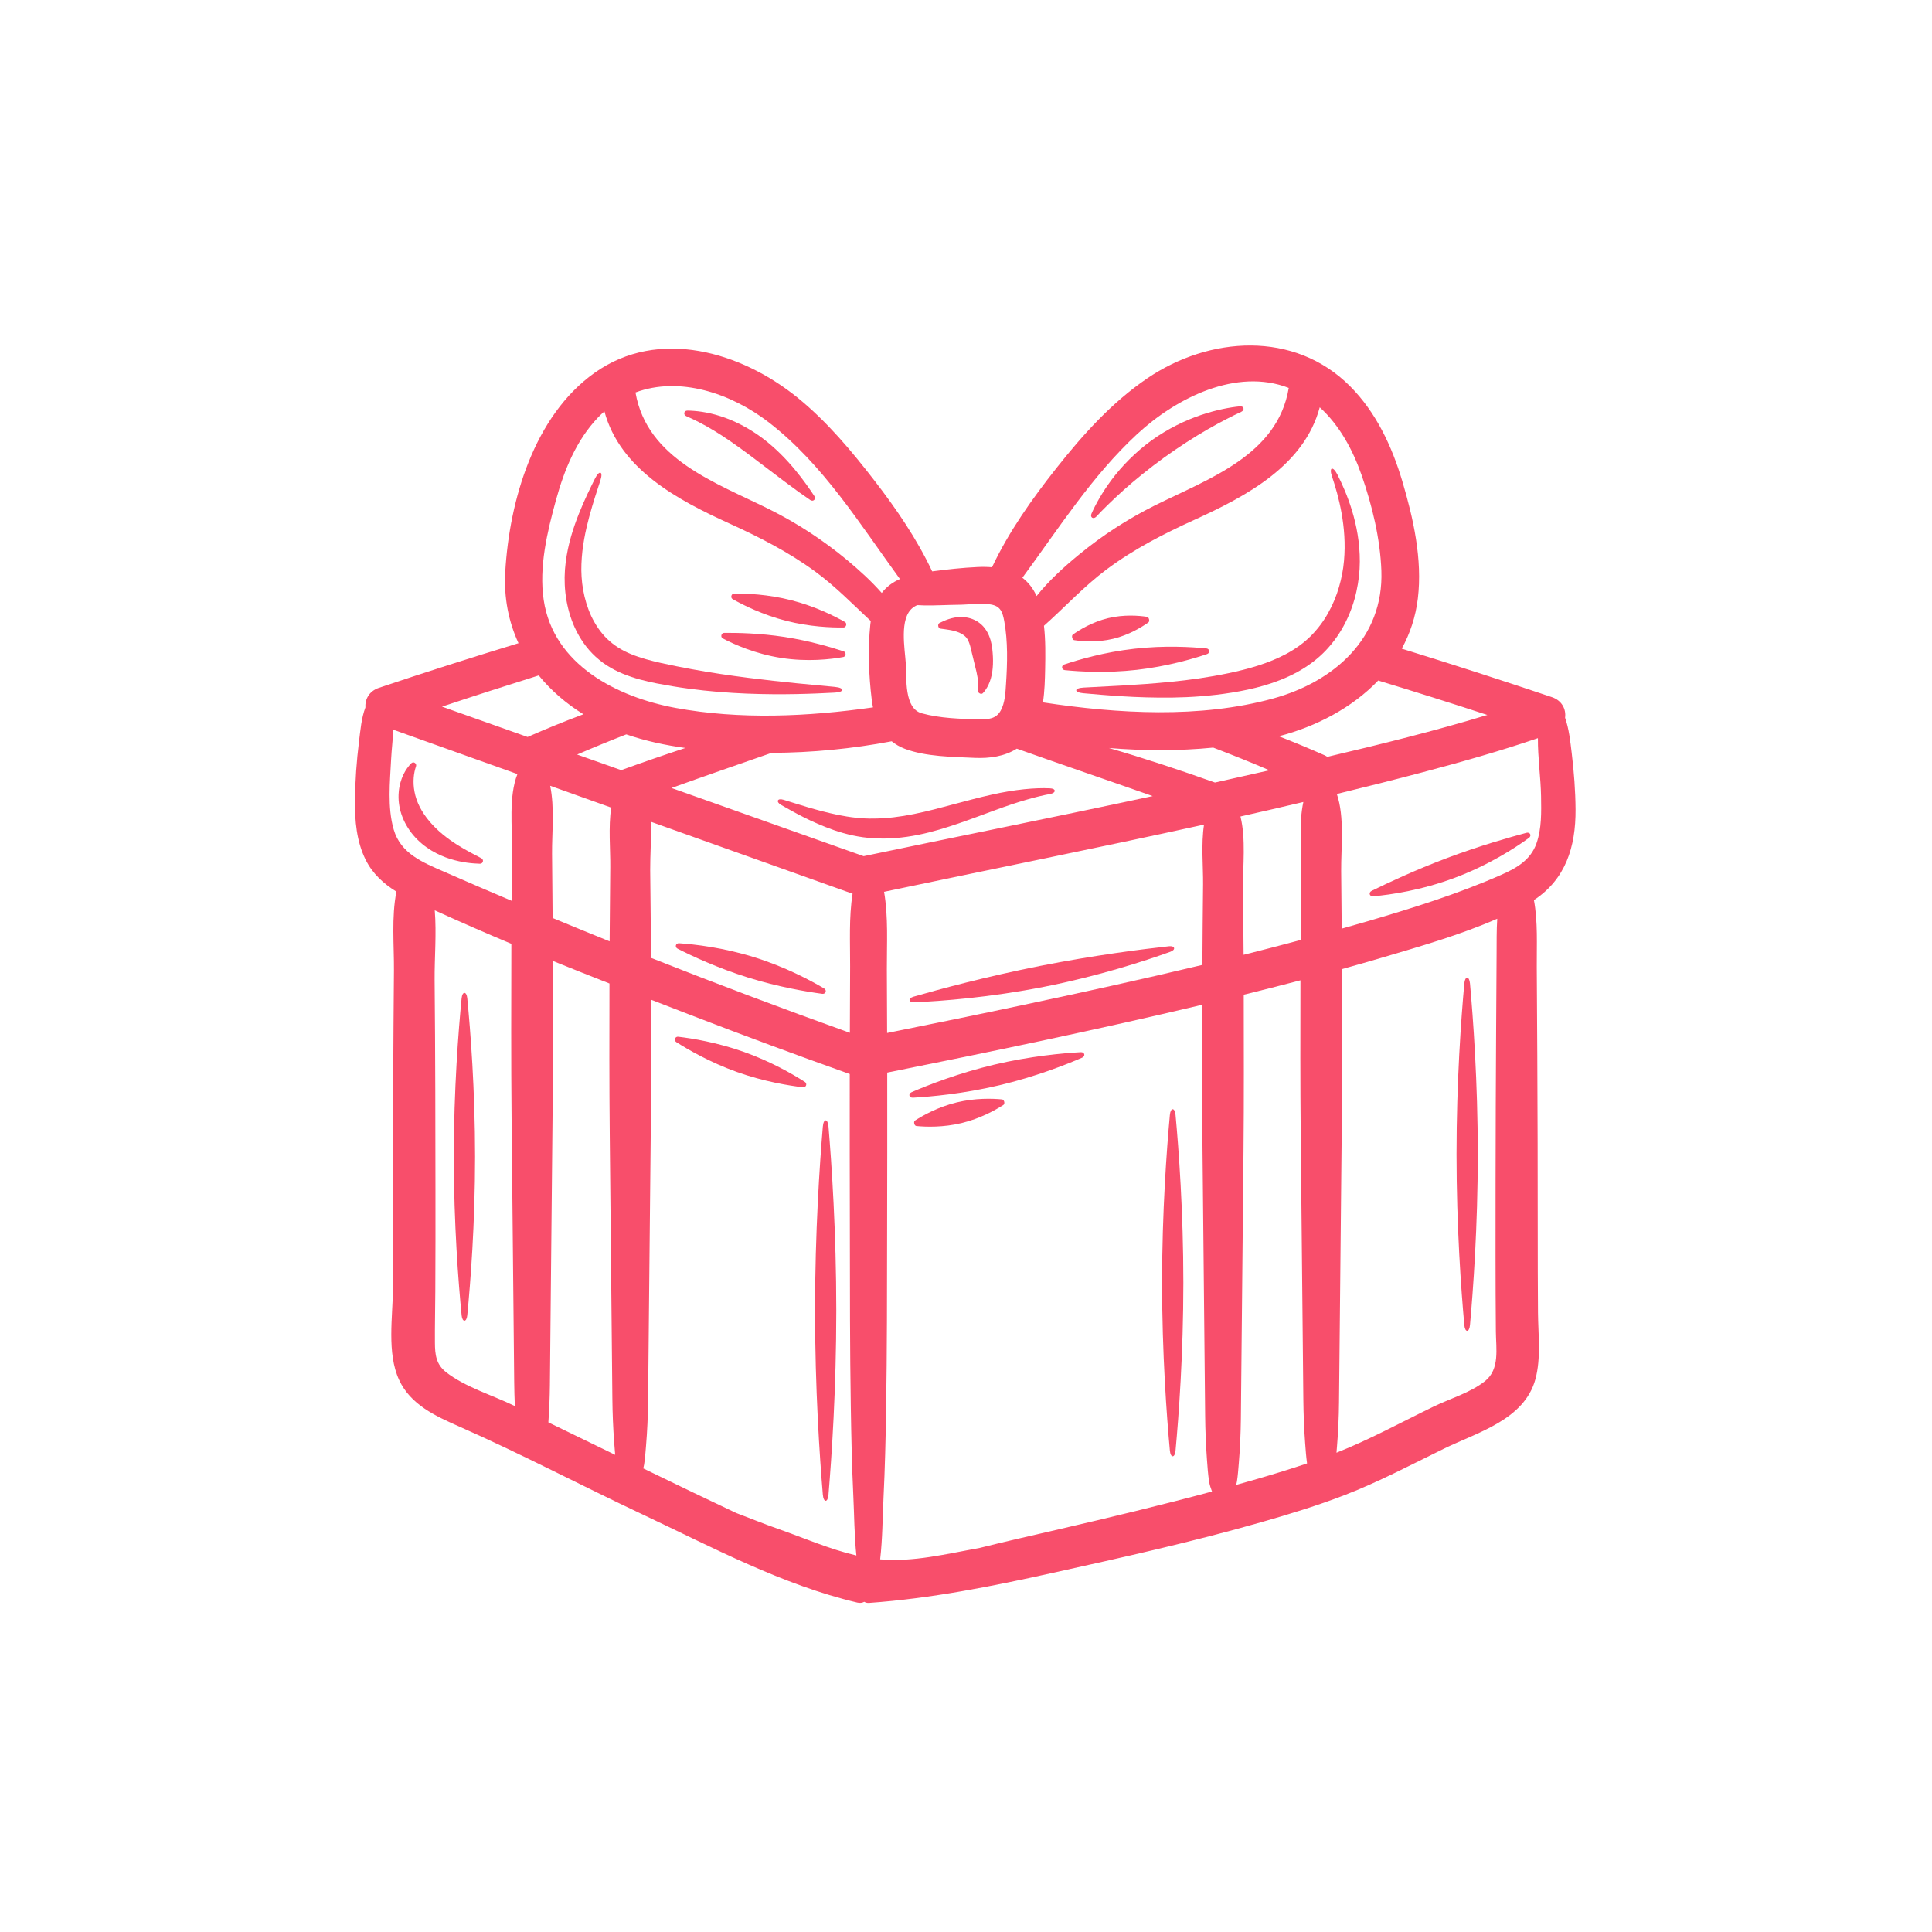 <svg xmlns="http://www.w3.org/2000/svg" xmlns:xlink="http://www.w3.org/1999/xlink" width="500" zoomAndPan="magnify" viewBox="0 0 375 375" height="500" preserveAspectRatio="xMidYMid meet" version="1.0"><defs><clipPath id="e82114cf8c"><path d="M 68.855 67 L 305.855 67 L 305.855 311.68 L 68.855 311.68 Z M 68.855 67 " clip-rule="nonzero"/></clipPath></defs><g clip-path="url(#e82114cf8c)"><path fill="#f84e6b" d="M 303.781 139.297 C 304.008 137.691 303.18 135.973 301.238 135.32 C 291.586 132.07 281.859 128.922 272.078 125.906 C 273.68 122.988 274.773 119.738 275.203 116.168 C 276.117 108.586 274.332 100.594 272.172 93.348 C 270.16 86.594 267.082 80.02 262.055 74.973 C 251.227 64.105 234.719 65.266 222.672 73.445 C 215.789 78.125 210.199 84.359 205.062 90.844 C 200.332 96.82 195.816 103.18 192.551 110.102 C 191.633 110.023 190.684 110.012 189.711 110.059 C 186.777 110.195 183.848 110.52 180.934 110.902 C 177.98 104.625 173.996 98.797 169.766 93.328 C 165.285 87.531 160.512 81.812 154.801 77.18 C 143.879 68.324 127.848 63.512 115.387 72.383 C 103.629 80.754 98.863 97.18 98.07 110.984 C 97.777 116.055 98.734 120.711 100.641 124.844 C 91.57 127.613 82.527 130.488 73.535 133.512 C 71.66 134.141 70.816 135.742 70.93 137.297 C 70.145 139.383 69.957 141.719 69.68 143.949 C 69.211 147.719 68.941 151.559 68.902 155.359 C 68.855 159.262 69.199 163.281 70.945 166.828 C 72.285 169.551 74.445 171.531 76.945 173.062 C 75.965 178.02 76.5 183.461 76.465 188.379 C 76.418 195.301 76.344 202.223 76.324 209.141 C 76.281 222.773 76.363 236.402 76.273 250.031 C 76.238 255.621 75.055 262.594 77.461 267.832 C 79.676 272.645 84.52 274.855 89.102 276.875 C 101.148 282.184 112.867 288.367 124.785 293.98 C 138.242 300.32 151.867 307.633 166.406 311.059 C 166.938 311.184 167.395 311.105 167.754 310.906 C 168.012 311.062 168.312 311.145 168.645 311.125 C 180.719 310.273 192.586 307.895 204.398 305.277 C 217.965 302.277 231.559 299.25 244.918 295.426 C 250.332 293.879 255.738 292.227 260.992 290.195 C 267.598 287.641 273.887 284.309 280.238 281.203 C 286.746 278.02 295.867 275.605 298.023 267.699 C 299.133 263.617 298.559 258.996 298.523 254.824 C 298.48 249.543 298.477 244.262 298.473 238.98 C 298.469 227.582 298.453 216.184 298.387 204.785 C 298.352 199.086 298.316 193.387 298.285 187.688 C 298.258 183.426 298.52 178.938 297.734 174.703 C 303.844 170.707 305.863 164.438 305.812 157.109 C 305.785 153.461 305.508 149.809 305.07 146.188 C 304.781 143.801 304.543 141.473 303.777 139.297 Z M 264.273 92.18 C 266.324 98.066 267.902 104.551 268.125 110.793 C 268.59 123.836 258.973 132.32 247.117 135.578 C 232.906 139.484 216.934 138.535 202.434 136.332 C 202.77 134.16 202.82 131.918 202.863 129.828 C 202.91 127.18 202.957 124.266 202.633 121.461 C 206.699 117.844 210.398 113.801 214.789 110.523 C 220.105 106.555 225.918 103.586 231.934 100.852 C 242.078 96.234 253.148 90.301 256.16 79.059 C 260 82.535 262.586 87.352 264.27 92.18 Z M 252.57 168.445 C 252.531 173.113 252.477 177.781 252.449 182.453 C 248.766 183.438 245.078 184.402 241.383 185.328 C 241.355 180.969 241.309 176.605 241.266 172.246 C 241.23 168.156 241.848 162.801 240.773 158.48 C 244.848 157.566 248.918 156.629 252.98 155.668 C 252.082 159.742 252.605 164.633 252.57 168.445 Z M 220.711 84.27 C 228.312 77.223 240.004 71.355 250.145 75.297 C 247.973 88.398 234.523 92.93 224.074 98.145 C 218.836 100.758 213.93 103.949 209.406 107.668 C 206.527 110.031 203.594 112.688 201.195 115.691 C 200.508 114.156 199.57 112.996 198.441 112.141 C 205.516 102.543 211.887 92.449 220.711 84.266 Z M 177.141 117.98 C 177.41 117.766 177.711 117.602 178.02 117.453 C 178.496 117.484 178.973 117.504 179.461 117.512 C 181.664 117.543 183.883 117.402 186.09 117.383 C 188.086 117.367 190.316 117.004 192.289 117.324 C 194.207 117.637 194.598 118.801 194.926 120.578 C 195.645 124.488 195.531 128.758 195.27 132.703 C 195.16 134.383 195.078 136.406 194.242 137.914 C 193.344 139.535 191.875 139.641 190.133 139.613 C 186.527 139.555 182.395 139.418 178.906 138.449 C 175.457 137.488 175.996 131.664 175.816 128.785 C 175.637 125.922 174.516 120.07 177.148 117.98 Z M 149.223 81.98 C 159.809 90.16 166.887 101.711 174.68 112.391 C 173.18 113.035 172.02 113.957 171.145 115.09 C 169.09 112.758 166.754 110.641 164.449 108.723 C 159.816 104.871 154.777 101.57 149.387 98.879 C 138.98 93.68 125.598 89.164 123.348 76.18 C 131.816 73.016 141.809 76.254 149.223 81.98 Z M 107.922 97.027 C 109.52 91.223 111.859 85.457 116.07 81.039 C 116.477 80.613 116.895 80.223 117.316 79.848 C 120.348 91.055 131.398 96.977 141.527 101.586 C 147.395 104.254 153.055 107.137 158.266 110.961 C 162.16 113.816 165.508 117.27 169.016 120.539 C 168.98 120.766 168.953 120.996 168.926 121.23 C 168.43 125.996 168.625 131.051 169.203 135.805 C 169.266 136.312 169.344 136.812 169.445 137.301 C 156.863 139.098 143.609 139.711 131.129 137.406 C 119.801 135.312 107.414 129.055 105.531 116.461 C 104.574 110.047 106.23 103.184 107.922 97.027 Z M 99.793 272.852 C 95.59 270.801 90.234 269.223 86.543 266.309 C 84.637 264.801 84.43 262.891 84.418 260.605 C 84.395 257.285 84.477 253.961 84.492 250.641 C 84.566 237.625 84.5 224.602 84.488 211.586 C 84.484 204.461 84.41 197.336 84.359 190.215 C 84.328 185.949 84.746 181.211 84.387 176.695 C 89.301 178.938 94.258 181.098 99.254 183.195 C 99.227 194.453 99.188 205.719 99.297 216.977 C 99.41 228.371 99.52 239.762 99.637 251.152 C 99.691 256.848 99.746 262.547 99.805 268.238 C 99.82 269.801 99.863 271.359 99.93 272.918 C 99.887 272.895 99.84 272.871 99.793 272.852 Z M 99.402 165.102 C 99.371 168.348 99.336 171.598 99.305 174.844 C 94.957 173 90.617 171.141 86.293 169.242 C 82.133 167.422 77.789 165.73 76.418 161.008 C 75.172 156.727 75.695 151.742 75.918 147.34 C 76.012 145.527 76.254 143.574 76.332 141.633 C 84.363 144.512 92.398 147.375 100.43 150.246 C 98.703 154.629 99.441 160.609 99.398 165.098 Z M 85.785 137.16 C 92.027 135.078 98.289 133.07 104.566 131.102 C 106.953 134.035 109.898 136.57 113.242 138.637 C 109.602 140 105.988 141.465 102.402 143.047 C 96.863 141.082 91.324 139.117 85.785 137.156 Z M 118.453 168.293 C 118.41 173.098 118.355 177.91 118.328 182.715 C 114.633 181.223 110.941 179.707 107.262 178.18 C 107.234 174.023 107.188 169.867 107.152 165.711 C 107.117 161.801 107.672 156.73 106.785 152.52 C 110.734 153.93 114.684 155.344 118.633 156.754 C 118.066 160.555 118.488 164.859 118.453 168.293 Z M 106.438 276.082 C 106.609 273.676 106.711 271.262 106.734 268.852 C 106.789 263.156 106.844 257.457 106.902 251.766 C 107.016 240.168 107.133 228.574 107.246 216.977 C 107.348 206.824 107.305 196.664 107.293 186.512 C 110.953 187.996 114.625 189.449 118.297 190.895 C 118.273 200.648 118.254 210.41 118.352 220.164 C 118.465 231.559 118.578 242.949 118.691 254.344 C 118.75 260.039 118.805 265.734 118.859 271.43 C 118.887 274.281 119 277.129 119.211 279.973 C 119.27 280.773 119.328 281.578 119.406 282.383 C 115.082 280.285 110.762 278.188 106.438 276.082 Z M 120.797 149.402 C 120.723 149.43 120.66 149.465 120.59 149.492 C 117.734 148.48 114.875 147.469 112.02 146.457 C 115.172 145.098 118.352 143.793 121.559 142.543 C 125.258 143.816 129.117 144.645 133.031 145.18 C 128.938 146.523 124.859 147.934 120.797 149.402 Z M 165.008 187.531 C 164.988 191.84 164.973 196.152 164.957 200.465 C 152.008 195.824 139.133 190.977 126.344 185.918 C 126.34 180.246 126.258 174.574 126.203 168.902 C 126.18 166.113 126.457 162.73 126.297 159.492 C 139.363 164.148 152.426 168.809 165.484 173.473 C 164.754 178.059 165.023 182.98 165.008 187.531 Z M 150.953 296.727 C 148.316 295.805 145.633 294.699 142.91 293.676 C 140.023 292.301 137.133 290.945 134.27 289.57 C 131.125 288.055 127.988 286.535 124.848 285.012 C 124.914 284.762 124.98 284.512 125.023 284.246 C 125.215 283.035 125.293 281.805 125.398 280.586 C 125.637 277.742 125.758 274.891 125.789 272.039 C 125.848 266.344 125.902 260.648 125.957 254.953 C 126.074 243.355 126.188 231.762 126.305 220.164 C 126.391 211.457 126.371 202.746 126.355 194.039 C 128.992 195.059 131.633 196.078 134.266 197.098 C 144.438 201.023 154.664 204.809 164.934 208.469 C 164.91 218.691 164.945 228.914 164.957 239.137 C 164.969 250.469 164.961 261.801 165.141 273.133 C 165.23 278.801 165.352 284.469 165.621 290.129 C 165.809 294.016 165.816 298.004 166.223 301.914 C 161.02 300.703 155.906 298.461 150.953 296.727 Z M 167.633 166.184 C 155.199 161.773 142.77 157.359 130.336 152.949 C 136.797 150.625 143.281 148.379 149.766 146.129 C 157.59 146.09 165.387 145.34 173.078 143.883 C 173.801 144.469 174.641 144.965 175.617 145.336 C 179.688 146.879 184.848 146.898 189.152 147.102 C 192.102 147.238 195.008 146.805 197.359 145.312 C 206.133 148.434 214.953 151.422 223.734 154.52 C 213.617 156.688 203.484 158.789 193.352 160.871 C 184.777 162.637 176.199 164.387 167.633 166.184 Z M 233.516 171.637 C 233.469 176.852 233.402 182.07 233.383 187.285 C 221.863 190.043 210.285 192.578 198.711 195.035 C 189.879 196.914 181.035 198.719 172.188 200.5 C 172.172 196.379 172.152 192.258 172.137 188.141 C 172.117 183.277 172.445 177.984 171.598 173.102 C 192.285 168.734 213.043 164.598 233.699 160.055 C 233.121 163.863 233.547 168.191 233.516 171.637 Z M 205.578 296.82 C 200.418 298.02 195.23 299.176 190.082 300.469 C 183.754 301.594 177.289 303.234 170.836 302.668 C 171.297 298.719 171.297 294.684 171.488 290.738 C 171.766 285.074 171.902 279.406 171.992 273.738 C 172.176 262.203 172.172 250.672 172.188 239.137 C 172.199 228.82 172.238 218.504 172.211 208.188 C 192.652 204.086 213.066 199.844 233.355 195.02 C 233.328 204.516 233.316 214.016 233.41 223.512 C 233.523 234.902 233.637 246.293 233.75 257.688 C 233.809 263.383 233.863 269.078 233.918 274.773 C 233.945 277.629 234.059 280.473 234.27 283.32 C 234.375 284.738 234.469 286.184 234.691 287.59 C 234.801 288.27 235.02 288.891 235.25 289.5 C 225.414 292.148 215.5 294.52 205.578 296.82 Z M 215.246 145.188 C 221.98 145.734 228.805 145.77 235.484 145.109 C 239.152 146.504 242.793 147.969 246.391 149.512 C 242.871 150.316 239.352 151.109 235.824 151.891 C 229.012 149.469 222.164 147.195 215.246 145.188 Z M 244.168 287.02 C 242.762 287.426 241.355 287.824 239.949 288.215 C 240.004 288.012 240.051 287.805 240.082 287.59 C 240.277 286.383 240.355 285.148 240.457 283.93 C 240.695 281.086 240.82 278.234 240.852 275.387 C 240.906 269.688 240.961 263.992 241.02 258.297 C 241.133 246.703 241.25 235.105 241.363 223.512 C 241.465 213.367 241.422 203.215 241.41 193.07 C 245.086 192.168 248.754 191.238 252.414 190.277 C 252.391 200.289 252.371 210.309 252.469 220.32 C 252.582 231.711 252.695 243.102 252.809 254.496 C 252.863 260.191 252.922 265.887 252.977 271.582 C 253.004 274.438 253.117 277.281 253.328 280.129 C 253.426 281.43 253.516 282.75 253.699 284.047 C 250.547 285.117 247.363 286.09 244.168 287.02 Z M 257.047 146.574 C 254.125 145.277 251.184 144.059 248.227 142.906 C 255.473 141.027 262.445 137.383 267.512 132.09 C 274.59 134.246 281.652 136.465 288.691 138.773 C 278.461 141.883 268.043 144.457 257.637 146.902 C 257.461 146.785 257.266 146.672 257.047 146.574 Z M 290.488 185.246 C 290.457 190.129 290.43 195.016 290.398 199.898 C 290.344 209.668 290.297 219.438 290.289 229.211 C 290.285 238.965 290.258 248.715 290.348 258.473 C 290.375 261.762 291.137 265.762 288.25 268.066 C 285.395 270.34 281.492 271.449 278.234 273.031 C 272.008 276.051 265.824 279.438 259.41 281.973 C 259.445 281.562 259.477 281.148 259.512 280.738 C 259.75 277.895 259.875 275.043 259.902 272.195 C 259.961 266.496 260.016 260.801 260.074 255.105 C 260.188 243.512 260.305 231.914 260.418 220.32 C 260.523 209.582 260.473 198.844 260.461 188.105 C 263.059 187.387 265.652 186.645 268.234 185.883 C 275.668 183.684 283.414 181.477 290.613 178.324 C 290.469 180.625 290.504 182.953 290.488 185.246 Z M 298.234 163.688 C 297.082 166.941 294.391 168.484 291.375 169.812 C 283.02 173.5 274.215 176.246 265.469 178.812 C 263.789 179.305 262.105 179.773 260.422 180.25 C 260.395 176.52 260.352 172.789 260.32 169.055 C 260.281 164.582 261.016 158.598 259.477 154.109 C 265.086 152.746 270.688 151.34 276.273 149.859 C 283.738 147.883 291.188 145.773 298.504 143.277 C 298.477 147.055 299.059 150.969 299.117 154.555 C 299.164 157.574 299.254 160.797 298.234 163.684 Z M 298.234 163.688 " fill-opacity="1" fill-rule="nonzero"/></g><path fill="#f84e6b" d="M 266.547 173.969 C 269.863 173.68 275.934 172.801 282.418 170.363 C 288.906 167.934 294.059 164.605 296.75 162.645 C 297.355 162.207 296.992 161.461 296.277 161.648 C 293.059 162.508 287.301 164.133 280.969 166.504 C 274.645 168.879 269.234 171.441 266.246 172.91 C 265.582 173.238 265.805 174.039 266.543 173.969 Z M 266.547 173.969 " fill-opacity="1" fill-rule="nonzero"/><path fill="#f84e6b" d="M 226.922 183.664 C 221.77 184.23 212.418 185.406 201.898 187.48 C 191.383 189.559 182.285 192.023 177.309 193.457 C 176.195 193.777 176.328 194.598 177.484 194.543 C 182.664 194.316 192.117 193.617 202.699 191.527 C 213.281 189.438 222.293 186.496 227.172 184.738 C 228.262 184.352 228.07 183.543 226.922 183.664 Z M 226.922 183.664 " fill-opacity="1" fill-rule="nonzero"/><path fill="#f84e6b" d="M 285.324 257.184 C 285.934 250.441 286.836 238.121 286.836 224.039 C 286.836 209.957 285.934 197.637 285.324 190.895 C 285.188 189.391 284.355 189.391 284.223 190.895 C 283.609 197.637 282.711 209.957 282.711 224.039 C 282.711 238.121 283.609 250.441 284.223 257.184 C 284.355 258.688 285.188 258.688 285.324 257.184 Z M 285.324 257.184 " fill-opacity="1" fill-rule="nonzero"/><path fill="#f84e6b" d="M 228.172 281.555 C 228.785 274.93 229.688 262.82 229.688 248.98 C 229.688 235.141 228.785 223.031 228.172 216.406 C 228.039 214.93 227.207 214.93 227.07 216.406 C 226.461 223.031 225.559 235.141 225.559 248.98 C 225.559 262.82 226.461 274.93 227.07 281.555 C 227.207 283.031 228.039 283.031 228.172 281.555 Z M 228.172 281.555 " fill-opacity="1" fill-rule="nonzero"/><path fill="#f84e6b" d="M 160.812 290.09 C 161.422 282.828 162.324 269.555 162.324 254.383 C 162.324 239.211 161.422 225.938 160.812 218.676 C 160.676 217.059 159.844 217.059 159.711 218.676 C 159.098 225.938 158.199 239.211 158.199 254.383 C 158.199 269.555 159.098 282.828 159.711 290.09 C 159.844 291.711 160.676 291.711 160.812 290.09 Z M 160.812 290.09 " fill-opacity="1" fill-rule="nonzero"/><path fill="#f84e6b" d="M 159.961 191.859 C 157.332 190.297 152.418 187.672 146.414 185.801 C 140.41 183.93 134.871 183.293 131.824 183.086 C 131.145 183.035 130.922 183.836 131.531 184.148 C 134.254 185.531 139.246 187.883 145.188 189.738 C 151.129 191.586 156.57 192.488 159.598 192.898 C 160.273 192.988 160.547 192.203 159.961 191.859 Z M 159.961 191.859 " fill-opacity="1" fill-rule="nonzero"/><path fill="#f84e6b" d="M 93.426 166.582 C 91.016 165.309 86.523 163.164 83.391 159.465 C 82.605 158.539 81.961 157.582 81.465 156.613 C 80.98 155.652 80.641 154.668 80.461 153.699 C 80.078 151.758 80.316 149.977 80.746 148.754 C 80.938 148.223 80.297 147.691 79.816 148.164 C 79.301 148.691 78.742 149.422 78.285 150.375 C 77.844 151.328 77.484 152.496 77.391 153.809 C 77.277 155.121 77.434 156.59 77.918 158.047 C 78.398 159.488 79.199 160.902 80.242 162.133 C 81.293 163.367 82.512 164.344 83.75 165.094 C 84.988 165.84 86.234 166.363 87.406 166.727 C 89.75 167.453 91.754 167.605 93.156 167.652 C 93.781 167.668 93.969 166.859 93.426 166.582 Z M 93.426 166.582 " fill-opacity="1" fill-rule="nonzero"/><path fill="#f84e6b" d="M 90.699 255.297 C 91.309 249.039 92.211 237.602 92.211 224.531 C 92.211 211.457 91.309 200.02 90.699 193.762 C 90.562 192.367 89.734 192.367 89.598 193.762 C 88.984 200.02 88.086 211.457 88.086 224.531 C 88.086 237.602 88.984 249.039 89.598 255.297 C 89.734 256.695 90.562 256.695 90.699 255.297 Z M 90.699 255.297 " fill-opacity="1" fill-rule="nonzero"/><path fill="#f84e6b" d="M 177.207 213.059 C 180.684 212.863 186.992 212.297 193.965 210.648 C 200.938 209 206.828 206.684 210.023 205.301 C 210.738 204.992 210.547 204.184 209.77 204.227 C 206.293 204.422 199.984 204.988 193.016 206.637 C 186.043 208.285 180.148 210.602 176.953 211.984 C 176.242 212.297 176.43 213.102 177.207 213.059 Z M 177.207 213.059 " fill-opacity="1" fill-rule="nonzero"/><path fill="#f84e6b" d="M 177.871 218.559 C 179.734 218.738 183.086 218.848 186.672 217.98 C 190.262 217.109 193.191 215.473 194.762 214.465 C 195.113 214.238 194.918 213.43 194.504 213.391 C 192.641 213.215 189.289 213.102 185.703 213.973 C 182.113 214.844 179.184 216.477 177.613 217.488 C 177.262 217.711 177.457 218.52 177.871 218.559 Z M 177.871 218.559 " fill-opacity="1" fill-rule="nonzero"/><path fill="#f84e6b" d="M 156.227 210 C 153.934 208.531 149.664 206.055 144.438 204.191 C 139.211 202.328 134.336 201.547 131.633 201.227 C 131.027 201.156 130.75 201.938 131.262 202.266 C 133.559 203.734 137.828 206.211 143.051 208.074 C 148.277 209.938 153.152 210.719 155.859 211.039 C 156.461 211.109 156.742 210.328 156.227 210 Z M 156.227 210 " fill-opacity="1" fill-rule="nonzero"/><path fill="#f84e6b" d="M 151.617 156.238 C 154.008 157.59 157.379 159.574 161.906 161.145 C 164.16 161.914 166.75 162.559 169.559 162.703 C 172.355 162.887 175.301 162.633 178.211 162.047 C 181.129 161.461 183.82 160.598 186.324 159.738 C 188.828 158.875 191.141 157.98 193.281 157.207 C 197.547 155.629 201.184 154.586 203.852 154.109 C 205.031 153.879 205.023 153.051 203.773 153.012 C 200.992 152.875 196.988 153.219 192.426 154.258 C 190.137 154.762 187.723 155.41 185.203 156.082 C 182.688 156.75 180.074 157.469 177.395 158.004 C 174.711 158.547 172.125 158.867 169.676 158.883 C 167.227 158.938 164.887 158.621 162.711 158.188 C 158.352 157.293 154.68 156.02 152.055 155.23 C 150.887 154.867 150.551 155.629 151.613 156.242 Z M 151.617 156.238 " fill-opacity="1" fill-rule="nonzero"/><path fill="#f84e6b" d="M 210.293 134.559 C 214.477 134.922 220.398 135.492 227.559 135.398 C 231.133 135.344 235.023 135.09 239.105 134.434 C 243.16 133.77 247.539 132.742 251.715 130.496 C 253.789 129.367 255.719 127.953 257.328 126.262 C 258.93 124.574 260.223 122.695 261.188 120.742 C 262.168 118.797 262.848 116.789 263.281 114.812 C 263.715 112.836 263.934 110.887 263.938 109.023 C 263.953 105.301 263.293 101.961 262.434 99.129 C 261.574 96.285 260.512 93.934 259.555 92.047 C 258.672 90.363 257.926 90.73 258.539 92.477 C 259.199 94.441 259.91 96.844 260.402 99.617 C 260.895 102.387 261.172 105.539 260.867 108.879 C 260.723 110.539 260.395 112.246 259.898 113.949 C 259.402 115.652 258.715 117.348 257.805 118.957 C 256.91 120.574 255.773 122.09 254.438 123.434 C 253.102 124.77 251.512 125.91 249.746 126.875 C 246.195 128.789 242.242 129.871 238.406 130.676 C 234.566 131.477 230.848 131.984 227.375 132.332 C 220.43 133.02 214.5 133.211 210.312 133.457 C 208.441 133.559 208.426 134.387 210.289 134.562 Z M 210.293 134.559 " fill-opacity="1" fill-rule="nonzero"/><path fill="#f84e6b" d="M 206.684 130.074 C 209.562 130.363 214.793 130.68 220.656 130.016 C 226.523 129.352 231.555 127.879 234.293 126.953 C 234.902 126.746 234.809 125.922 234.168 125.859 C 231.293 125.57 226.059 125.254 220.195 125.918 C 214.328 126.578 209.301 128.055 206.562 128.98 C 205.949 129.188 206.043 130.008 206.684 130.074 Z M 206.684 130.074 " fill-opacity="1" fill-rule="nonzero"/><path fill="#f84e6b" d="M 162.094 133.328 C 157.953 132.938 152.105 132.438 145.211 131.562 C 141.766 131.121 138.062 130.59 134.191 129.875 C 132.258 129.531 130.281 129.113 128.277 128.68 C 126.289 128.23 124.332 127.719 122.512 126.973 C 120.684 126.234 119.125 125.246 117.836 123.992 C 116.539 122.738 115.535 121.203 114.762 119.59 C 113.254 116.312 112.719 112.73 112.855 109.449 C 112.977 106.125 113.641 103.039 114.363 100.32 C 115.098 97.598 115.891 95.223 116.535 93.25 C 117.117 91.492 116.352 91.172 115.516 92.832 C 114.586 94.695 113.465 96.957 112.383 99.66 C 111.309 102.363 110.25 105.535 109.793 109.195 C 109.332 112.867 109.609 117.035 111.258 121.121 C 112.105 123.141 113.305 125.148 114.973 126.852 C 115.395 127.27 115.82 127.691 116.297 128.062 C 116.758 128.453 117.25 128.812 117.758 129.137 C 118.77 129.793 119.844 130.344 120.941 130.789 C 123.141 131.691 125.34 132.219 127.438 132.641 C 129.535 133.043 131.586 133.395 133.594 133.656 C 137.609 134.207 141.426 134.48 144.957 134.629 C 152.016 134.91 157.91 134.652 162.07 134.434 C 163.926 134.332 163.938 133.504 162.09 133.332 Z M 162.094 133.328 " fill-opacity="1" fill-rule="nonzero"/><path fill="#f84e6b" d="M 163.762 126.43 C 161.406 125.66 157.184 124.391 152.309 123.637 C 147.434 122.887 143.023 122.816 140.547 122.84 C 139.996 122.848 139.797 123.656 140.285 123.91 C 142.473 125.074 146.637 126.934 151.68 127.711 C 156.723 128.492 161.25 127.977 163.688 127.527 C 164.234 127.426 164.285 126.602 163.762 126.426 Z M 163.762 126.43 " fill-opacity="1" fill-rule="nonzero"/><path fill="#f84e6b" d="M 190.773 134.543 C 191.156 134.141 191.562 133.574 191.887 132.859 C 192.219 132.145 192.465 131.289 192.602 130.371 C 192.738 129.449 192.77 128.465 192.723 127.48 C 192.699 126.98 192.664 126.508 192.605 125.984 C 192.543 125.457 192.449 124.891 192.281 124.285 C 192.105 123.68 191.863 123.055 191.496 122.457 C 191.129 121.859 190.641 121.297 190.066 120.879 C 188.922 120.039 187.703 119.789 186.684 119.762 C 185.637 119.738 184.781 119.953 184.074 120.188 C 183.367 120.426 182.801 120.699 182.344 120.93 C 181.934 121.141 182.078 121.957 182.531 122.016 C 183.523 122.16 184.977 122.277 186.168 122.785 C 186.762 123.039 187.289 123.402 187.59 123.785 C 187.879 124.148 188.094 124.633 188.316 125.402 C 188.75 127.188 189.164 128.883 189.535 130.418 C 189.867 131.871 189.949 133.098 189.801 134.035 C 189.738 134.441 190.43 134.906 190.777 134.543 Z M 190.773 134.543 " fill-opacity="1" fill-rule="nonzero"/><path fill="#f84e6b" d="M 208.484 124.25 C 210.094 124.492 212.984 124.727 216.051 123.992 C 219.113 123.258 221.586 121.742 222.914 120.797 C 223.207 120.586 223.016 119.781 222.656 119.727 C 221.047 119.48 218.156 119.246 215.094 119.98 C 212.027 120.715 209.555 122.23 208.23 123.176 C 207.934 123.387 208.129 124.191 208.488 124.25 Z M 208.484 124.25 " fill-opacity="1" fill-rule="nonzero"/><path fill="#f84e6b" d="M 164.008 120.727 C 161.969 119.574 158.188 117.676 153.613 116.508 C 149.035 115.336 144.809 115.18 142.469 115.211 C 141.945 115.223 141.742 116.023 142.195 116.281 C 144.23 117.434 148.012 119.332 152.59 120.5 C 157.168 121.672 161.391 121.824 163.734 121.793 C 164.258 121.785 164.461 120.984 164.008 120.727 Z M 164.008 120.727 " fill-opacity="1" fill-rule="nonzero"/><path fill="#f84e6b" d="M 212.785 100.281 C 214.031 98.941 215.848 97.141 218.074 95.141 C 220.305 93.145 222.977 90.98 225.93 88.828 C 228.898 86.699 231.789 84.84 234.387 83.348 C 236.98 81.863 239.266 80.699 240.926 79.938 C 241.656 79.586 241.457 78.777 240.629 78.875 C 238.77 79.059 236.148 79.531 233.129 80.547 C 230.121 81.562 226.734 83.172 223.512 85.484 C 220.309 87.816 217.715 90.527 215.805 93.066 C 213.898 95.617 212.625 97.957 211.871 99.668 C 211.516 100.422 212.219 100.867 212.785 100.281 Z M 212.785 100.281 " fill-opacity="1" fill-rule="nonzero"/><path fill="#f84e6b" d="M 158.066 96.289 C 157.215 94.996 155.98 93.199 154.316 91.188 C 152.656 89.184 150.539 86.961 147.895 84.98 C 145.242 83.008 142.406 81.598 139.84 80.781 C 137.27 79.957 135.004 79.711 133.43 79.699 C 132.723 79.691 132.586 80.512 133.203 80.777 C 134.598 81.379 136.484 82.309 138.582 83.582 C 140.688 84.852 142.996 86.477 145.43 88.285 C 147.871 90.133 150.172 91.875 152.199 93.406 C 154.23 94.934 156 96.199 157.281 97.059 C 157.855 97.445 158.445 96.863 158.066 96.285 Z M 158.066 96.289 " fill-opacity="1" fill-rule="nonzero"/></svg>